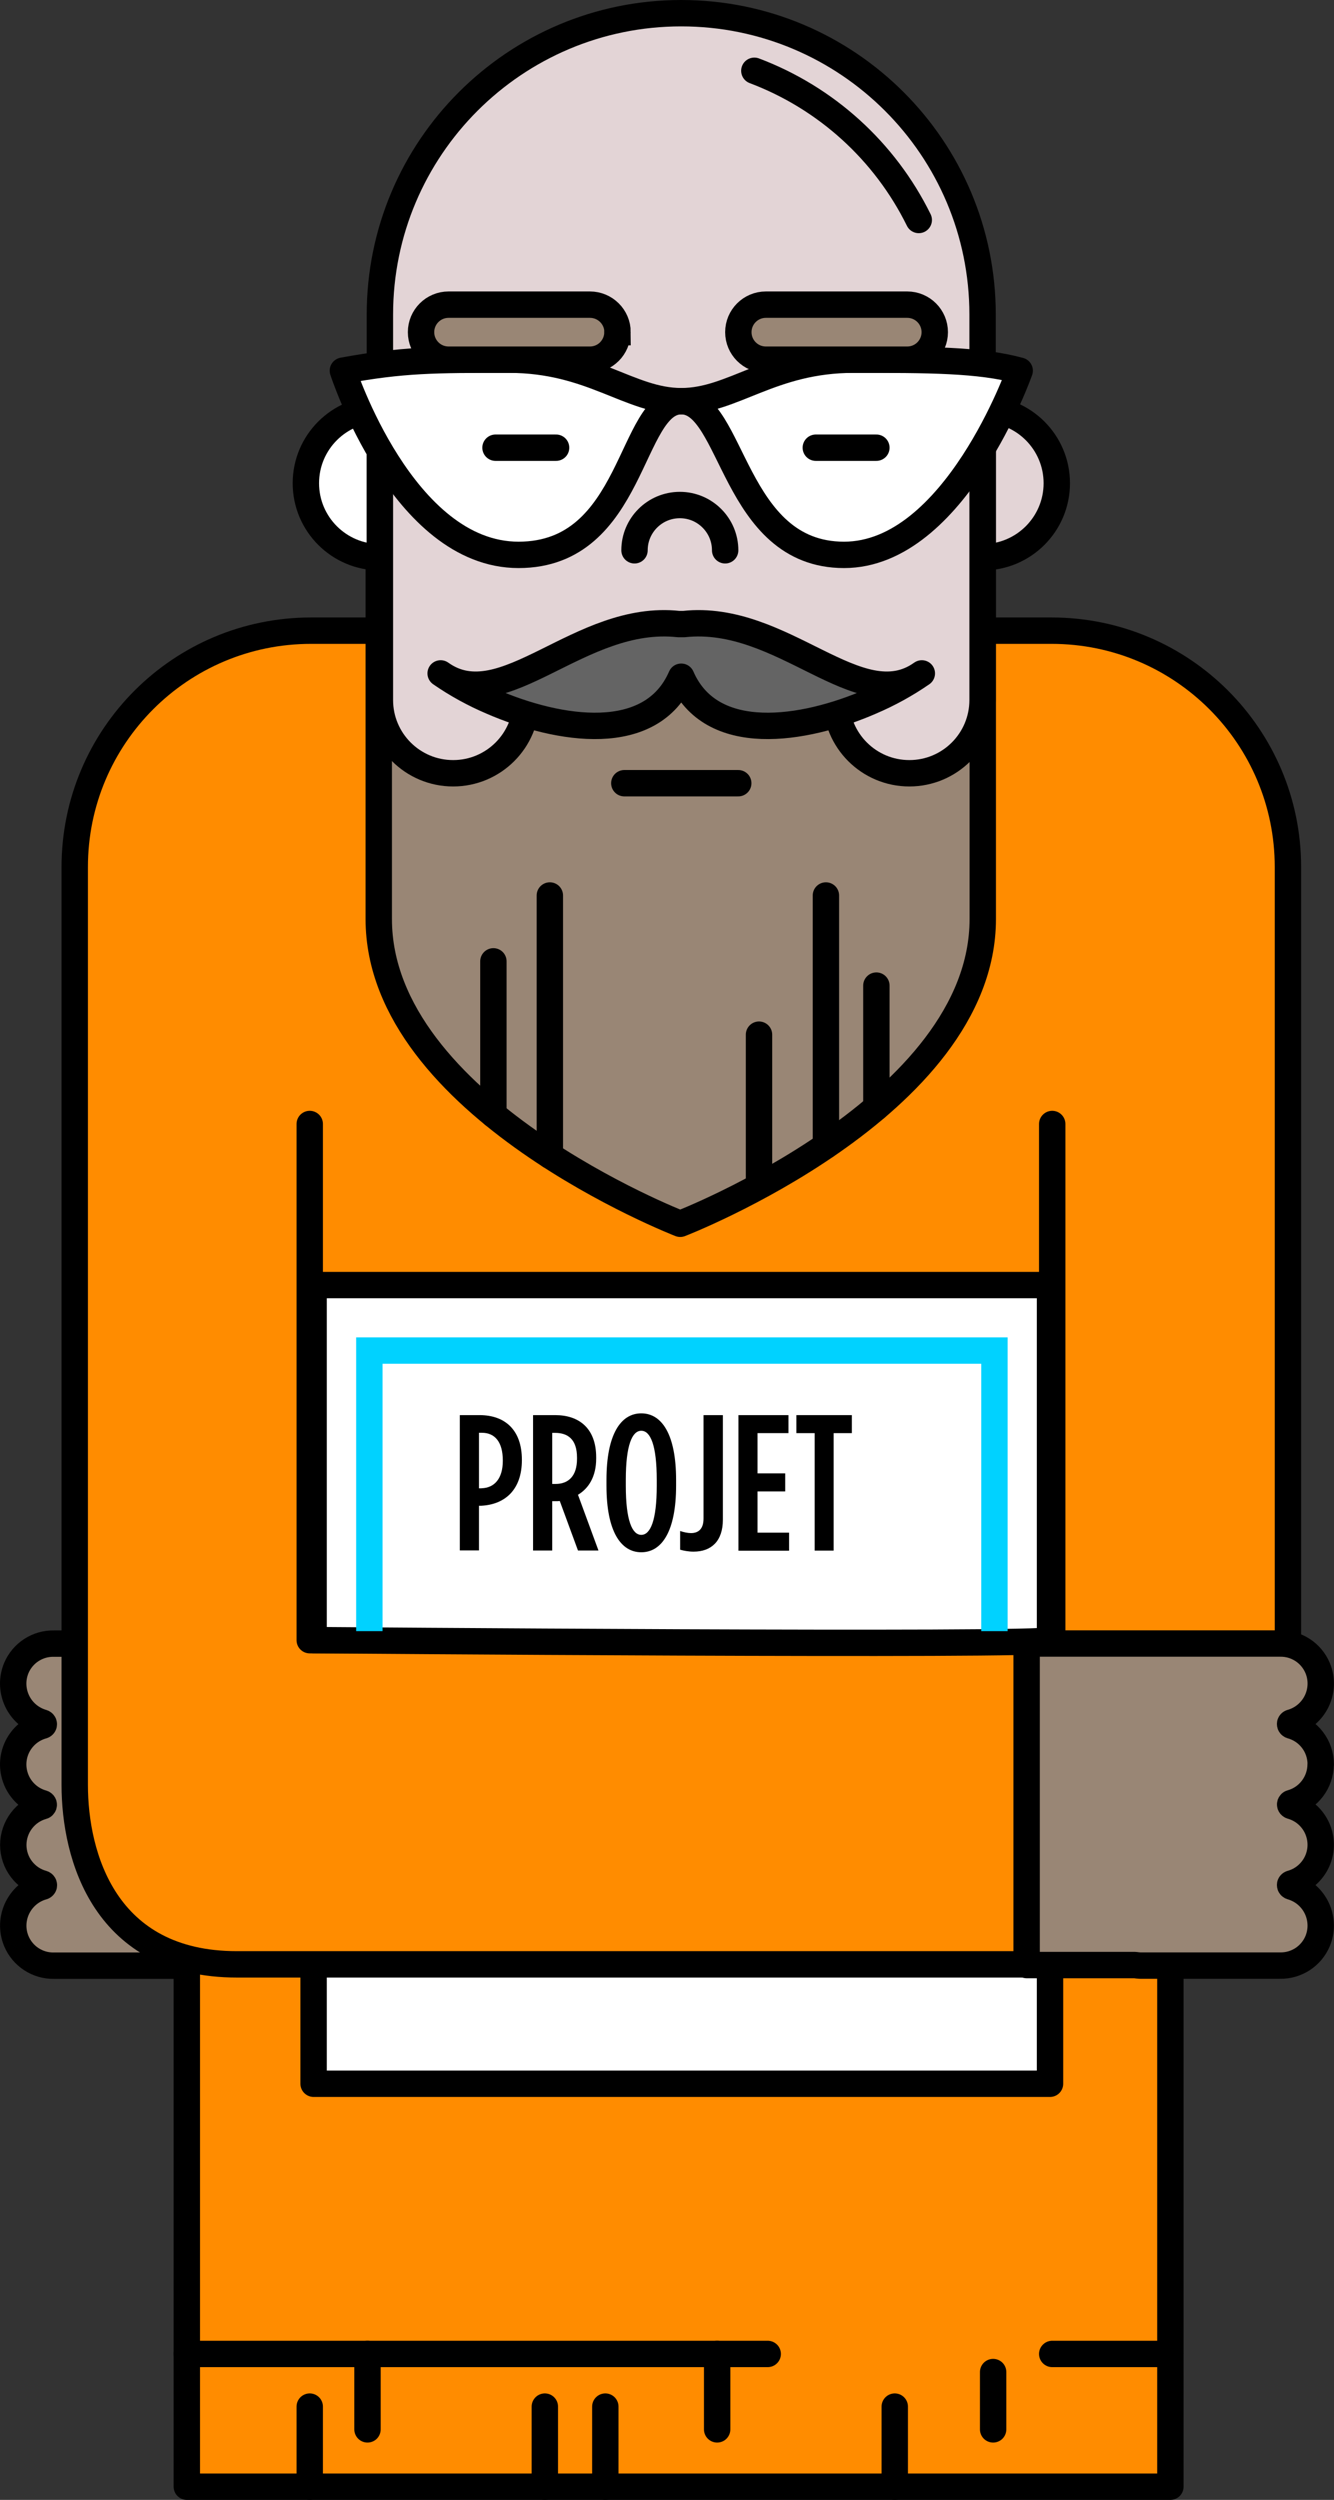 <?xml version="1.0" encoding="UTF-8"?>
<svg id="Calque_2" data-name="Calque 2" xmlns="http://www.w3.org/2000/svg" viewBox="0 0 151.73 284.33">
  <rect x="0" y="0" width="151.73" height="284.33" fill="#333333" stroke="none"/>
  <defs>
    <style>
      .cls-1 {
        fill: #e3d4d6;
      }

      .cls-1, .cls-2, .cls-3, .cls-4, .cls-5, .cls-6 {
        stroke-width: 0px;
      }

      .cls-2 {
        fill: #ff8c00;
      }

      .cls-3 {
        fill: #646464;
      }

      .cls-4 {
        fill: #998675;
      }

      .cls-5 {
        fill: #000;
      }

      .cls-7, .cls-8, .cls-9, .cls-10, .cls-11, .cls-12 {
        fill: none;
      }

      .cls-7, .cls-8, .cls-9, .cls-11, .cls-12 {
        stroke: #000;
      }

      .cls-7, .cls-9 {
        stroke-linejoin: round;
      }

      .cls-7, .cls-9, .cls-10, .cls-11, .cls-12 {
        stroke-width: 3px;
      }

      .cls-8, .cls-10, .cls-11, .cls-12 {
        stroke-miterlimit: 10;
      }

      .cls-9, .cls-11 {
        stroke-linecap: round;
      }

      .cls-10 {
        stroke: #00d2ff;
      }

      .cls-13 {
        isolation: isolate;
      }

      .cls-6 {
        fill: #fff;
      }
    </style>
  </defs>
  <g id="Layer_1" data-name="Layer 1">
    <g>
      <g id="Groupe_522" data-name="Groupe 522">
        <g id="Groupe_521" data-name="Groupe 521">
          <path id="Tracé_741" data-name="Tracé 741" class="cls-4" d="M1.51,209.83c0,2.06,1.37,3.86,3.36,4.41.09.03.14.12.12.22-.02.06-.06.1-.12.12-2.45.69-3.88,3.24-3.19,5.69.05.17.11.35.18.51.72,1.72,2.42,2.83,4.29,2.79h28.81v-36.57h-12.33c-.19-.03-.38-.05-.57-.06H6.14c-1.87-.04-3.57,1.07-4.29,2.79-.97,2.35.15,5.05,2.5,6.02.17.07.34.13.51.18.09.03.14.12.12.22-.02.06-.06.1-.12.12-2.44.68-3.87,3.2-3.19,5.64.43,1.55,1.64,2.76,3.19,3.19.09.03.14.13.11.22-.02.05-.06.1-.11.11-1.98.55-3.35,2.36-3.35,4.42"/>
          <path id="Tracé_742" data-name="Tracé 742" class="cls-9" d="M1.51,209.83c0,2.06,1.37,3.86,3.36,4.41.09.03.14.12.12.22-.02.06-.06.1-.12.12-2.45.69-3.88,3.24-3.19,5.69.05.17.11.35.18.51.72,1.72,2.42,2.83,4.29,2.79h28.81v-36.57h-12.33c-.19-.03-.38-.05-.57-.06H6.14c-1.87-.04-3.57,1.07-4.29,2.79-.97,2.35.15,5.05,2.5,6.02.17.07.34.13.51.18.09.03.14.12.12.22-.02.06-.06.1-.12.12-2.44.68-3.87,3.2-3.19,5.64.43,1.55,1.64,2.76,3.19,3.19.09.03.14.13.11.22-.02.05-.06.1-.11.11-1.98.55-3.35,2.36-3.35,4.42Z"/>
          <rect id="Rectangle_536" data-name="Rectangle 536" class="cls-2" x="21.25" y="172.12" width="111.87" height="110.71"/>
          <rect id="Rectangle_537" data-name="Rectangle 537" class="cls-9" x="21.25" y="172.12" width="111.87" height="110.71"/>
          <rect id="Rectangle_538" data-name="Rectangle 538" class="cls-6" x="35.67" y="210.17" width="83.76" height="26.83"/>
          <rect id="Rectangle_539" data-name="Rectangle 539" class="cls-9" x="35.67" y="210.17" width="83.76" height="26.83"/>
          <path id="Tracé_743" data-name="Tracé 743" class="cls-6" d="M121.98,221.5c7.82,1.31,15.73,1.95,23.66,1.92v-23.52c-12.28,0-22.54,9.37-23.66,21.6"/>
          <path id="Tracé_744" data-name="Tracé 744" class="cls-8" d="M121.98,221.5c7.82,1.31,15.73,1.95,23.66,1.92v-23.52c-12.28,0-22.54,9.37-23.66,21.6Z"/>
          <line id="Ligne_447" data-name="Ligne 447" class="cls-9" x1="21.25" y1="267.73" x2="87.32" y2="267.73"/>
          <line id="Ligne_448" data-name="Ligne 448" class="cls-9" x1="119.68" y1="267.73" x2="133.12" y2="267.73"/>
          <line id="Ligne_449" data-name="Ligne 449" class="cls-9" x1="101.77" y1="273.72" x2="101.77" y2="282.83"/>
          <line id="Ligne_450" data-name="Ligne 450" class="cls-9" x1="112.96" y1="276.31" x2="112.96" y2="269.79"/>
          <line id="Ligne_451" data-name="Ligne 451" class="cls-9" x1="41.8" y1="267.73" x2="41.8" y2="276.31"/>
          <line id="Ligne_452" data-name="Ligne 452" class="cls-9" x1="81.57" y1="267.73" x2="81.57" y2="276.31"/>
          <line id="Ligne_453" data-name="Ligne 453" class="cls-9" x1="61.97" y1="273.72" x2="61.97" y2="282.83"/>
          <line id="Ligne_454" data-name="Ligne 454" class="cls-9" x1="35.23" y1="273.72" x2="35.23" y2="282.83"/>
          <line id="Ligne_455" data-name="Ligne 455" class="cls-9" x1="68.85" y1="273.72" x2="68.85" y2="282.83"/>
          <path id="Tracé_745" data-name="Tracé 745" class="cls-2" d="M146.49,223.42v-124.81c0-14.84-12.04-26.88-26.88-26.88H35.38c-14.85,0-26.88,12.03-26.88,26.88v104.4c0,8.11,3.41,20.41,18.44,20.41h119.55Z"/>
          <path id="Tracé_746" data-name="Tracé 746" class="cls-9" d="M146.49,223.42v-124.81c0-14.84-12.04-26.88-26.88-26.88H35.38c-14.85,0-26.88,12.03-26.88,26.88v104.4c0,8.11,3.41,20.41,18.44,20.41h119.55Z"/>
          <path id="Tracé_747" data-name="Tracé 747" class="cls-4" d="M111.78,104.53c0,21.37-34.41,34.66-34.41,34.66,0,0-34.29-13.29-34.29-34.66v-44.35c9.99-7.02,21.91-10.79,34.12-10.78,12.35.05,24.4,3.8,34.58,10.78v44.35Z"/>
          <path id="Tracé_748" data-name="Tracé 748" class="cls-9" d="M111.78,104.53c0,21.37-34.41,34.66-34.41,34.66,0,0-34.29-13.29-34.29-34.66v-44.35c9.99-7.02,21.91-10.79,34.12-10.78,12.35.05,24.4,3.8,34.58,10.78v44.35Z"/>
          <path id="Tracé_749" data-name="Tracé 749" class="cls-9" d="M35.23,127.84v58.71h27.87"/>
          <line id="Ligne_457" data-name="Ligne 457" class="cls-11" x1="71.01" y1="89.08" x2="83.97" y2="89.08"/>
          <path id="Tracé_750" data-name="Tracé 750" class="cls-6" d="M43.21,63.38c-4.65,0-8.42-3.77-8.42-8.42s3.77-8.42,8.42-8.42v16.84Z"/>
          <path id="Tracé_751" data-name="Tracé 751" class="cls-9" d="M43.21,63.38c-4.65,0-8.42-3.77-8.42-8.42s3.77-8.42,8.42-8.42v16.84Z"/>
          <path id="Tracé_752" data-name="Tracé 752" class="cls-1" d="M111.78,63.38c4.65,0,8.42-3.77,8.42-8.42s-3.77-8.42-8.42-8.42h0v16.84Z"/>
          <path id="Tracé_753" data-name="Tracé 753" class="cls-9" d="M111.78,63.38c4.65,0,8.42-3.77,8.42-8.42s-3.77-8.42-8.42-8.42h0v16.84Z"/>
          <path id="Tracé_754" data-name="Tracé 754" class="cls-1" d="M77.49,1.5c-18.93,0-34.28,15.35-34.28,34.28h0v43.84c0,4.6,3.73,8.33,8.33,8.33s8.33-3.73,8.33-8.33v-.44c0-4.6,35.23-4.6,35.23,0v.44c0,4.6,3.73,8.33,8.33,8.33s8.33-3.73,8.33-8.33v-43.84c0-18.93-15.35-34.28-34.28-34.28,0,0,0,0,0,0"/>
          <path id="Tracé_755" data-name="Tracé 755" class="cls-9" d="M77.49,1.5c-18.93,0-34.28,15.35-34.28,34.28h0v43.84c0,4.6,3.73,8.33,8.33,8.33s8.33-3.73,8.33-8.33v-.44c0-4.6,35.23-4.6,35.23,0v.44c0,4.6,3.73,8.33,8.33,8.33s8.33-3.73,8.33-8.33v-43.84c0-18.93-15.35-34.28-34.28-34.28,0,0,0,0,0,0Z"/>
          <path id="Tracé_756" data-name="Tracé 756" class="cls-9" d="M85.8,8.05c8.16,3.08,14.84,9.14,18.7,16.97"/>
          <path id="Tracé_757" data-name="Tracé 757" class="cls-9" d="M72.17,62.59c0-2.85,2.31-5.15,5.16-5.15,2.84,0,5.15,2.31,5.15,5.15"/>
          <path id="Tracé_758" data-name="Tracé 758" class="cls-6" d="M77.49,45.63c-5.91,0-10.18-4.72-19.62-4.72-8.6,0-12.02,0-18.87,1.25,0,0,6.78,20.95,19.98,20.95s12.6-17.48,18.51-17.48"/>
          <path id="Tracé_759" data-name="Tracé 759" class="cls-7" d="M77.49,45.63c-5.91,0-10.18-4.72-19.62-4.72-8.6,0-12.02,0-18.87,1.25,0,0,6.78,20.95,19.98,20.95s12.6-17.48,18.51-17.48Z"/>
          <path id="Tracé_760" data-name="Tracé 760" class="cls-6" d="M77.49,45.63c5.91,0,10.18-4.72,19.62-4.72,8.6,0,14.25,0,18.87,1.25,0,0-7.37,20.95-19.98,20.95s-12.6-17.48-18.51-17.48"/>
          <path id="Tracé_761" data-name="Tracé 761" class="cls-7" d="M77.49,45.63c5.91,0,10.18-4.72,19.62-4.72,8.6,0,14.25,0,18.87,1.25,0,0-7.37,20.95-19.98,20.95s-12.6-17.48-18.51-17.48Z"/>
          <path id="Tracé_762" data-name="Tracé 762" class="cls-4" d="M70.23,37.78c0,1.73-1.4,3.13-3.13,3.13h-16.08c-1.73,0-3.13-1.4-3.13-3.13s1.4-3.13,3.13-3.13h16.08c1.73,0,3.13,1.4,3.14,3.13h0"/>
          <path id="Tracé_763" data-name="Tracé 763" class="cls-12" d="M70.23,37.78c0,1.73-1.4,3.13-3.13,3.13h-16.08c-1.73,0-3.13-1.4-3.13-3.13s1.4-3.13,3.13-3.13h16.08c1.73,0,3.14,1.4,3.14,3.13,0,0,0,0,0,0Z"/>
          <path id="Tracé_764" data-name="Tracé 764" class="cls-4" d="M106.32,37.78c0,1.73-1.4,3.13-3.13,3.13h-16.08c-1.73,0-3.13-1.4-3.13-3.13s1.4-3.13,3.13-3.13h16.08c1.73,0,3.13,1.4,3.13,3.13h0"/>
          <path id="Tracé_765" data-name="Tracé 765" class="cls-12" d="M106.32,37.78c0,1.73-1.4,3.13-3.13,3.13h-16.08c-1.73,0-3.13-1.4-3.13-3.13s1.4-3.13,3.13-3.13h16.08c1.73,0,3.13,1.4,3.13,3.13Z"/>
          <path id="Tracé_766" data-name="Tracé 766" class="cls-3" d="M77.49,76.97c3.39,7.8,13.9,6.14,21.55,2.82,2.04-.87,3.99-1.94,5.81-3.2-7.2,5.14-15.74-6.85-27.07-5.61h-.59c-11.33-1.24-19.88,10.75-27.07,5.61,1.82,1.26,3.77,2.33,5.81,3.2,7.66,3.32,18.17,4.98,21.55-2.82"/>
          <path id="Tracé_767" data-name="Tracé 767" class="cls-9" d="M77.49,76.97c3.39,7.8,13.9,6.14,21.55,2.82,2.04-.87,3.99-1.94,5.81-3.2-7.2,5.14-15.74-6.85-27.07-5.61h-.59c-11.33-1.24-19.88,10.75-27.07,5.61,1.82,1.26,3.77,2.33,5.81,3.2,7.66,3.32,18.17,4.98,21.55-2.82Z"/>
          <line id="Ligne_458" data-name="Ligne 458" class="cls-11" x1="56.36" y1="50.92" x2="63.25" y2="50.92"/>
          <line id="Ligne_459" data-name="Ligne 459" class="cls-11" x1="92.79" y1="50.92" x2="99.68" y2="50.92"/>
          <line id="Ligne_461" data-name="Ligne 461" class="cls-9" x1="119.68" y1="186.54" x2="119.68" y2="127.84"/>
          <line id="Ligne_462" data-name="Ligne 462" class="cls-9" x1="56.12" y1="126.77" x2="56.12" y2="109.34"/>
          <line id="Ligne_463" data-name="Ligne 463" class="cls-9" x1="62.54" y1="131.43" x2="62.54" y2="101.85"/>
          <line id="Ligne_464" data-name="Ligne 464" class="cls-9" x1="86.33" y1="117.68" x2="86.33" y2="134.53"/>
          <line id="Ligne_465" data-name="Ligne 465" class="cls-9" x1="93.94" y1="101.85" x2="93.94" y2="130.3"/>
          <line id="Ligne_466" data-name="Ligne 466" class="cls-9" x1="99.68" y1="112.1" x2="99.68" y2="125.95"/>
          <path id="Tracé_768" data-name="Tracé 768" class="cls-6" d="M119.43,186.54v-40.38H35.67v40.38s83.07.7,83.76,0"/>
          <path id="Tracé_769" data-name="Tracé 769" class="cls-9" d="M119.43,186.54v-40.38H35.67v40.38s83.07.7,83.76,0Z"/>
          <path id="Tracé_770" data-name="Tracé 770" class="cls-10" d="M113.11,185.52v-31.91H42.01v31.91"/>
        </g>
      </g>
      <g id="PROJET" class="cls-13">
        <g class="cls-13">
          <path class="cls-5" d="M52.3,160.95h2.24c2.88,0,4.82,1.67,4.82,5.08v.04c0,3.3-1.85,5.04-4.62,5.19h-.26v5.08h-2.18v-15.4ZM54.77,169.27c1.45-.04,2.42-1.08,2.42-3.12v-.04c0-2.13-.92-3.15-2.38-3.15h-.33v6.32h.29Z"/>
          <path class="cls-5" d="M60.64,160.95h2.51c2.73,0,4.66,1.52,4.66,4.8v.15c0,2.05-.86,3.39-2.07,4.11l2.33,6.34h-2.33l-2.07-5.63c-.09,0-.2.02-.29.02h-.57v5.61h-2.18v-15.4ZM63.19,168.78c1.45,0,2.44-.88,2.44-2.86v-.13c0-2.11-1.06-2.82-2.51-2.82h-.31v5.81h.37Z"/>
        </g>
        <g class="cls-13">
          <path class="cls-5" d="M68.98,168.98v-.66c0-5.19,1.63-7.57,3.96-7.57s3.96,2.38,3.96,7.57v.66c0,5.19-1.63,7.57-3.96,7.57s-3.96-2.38-3.96-7.57ZM74.7,168.98v-.66c0-3.98-.73-5.59-1.76-5.59s-1.76,1.61-1.76,5.59v.66c0,3.98.73,5.59,1.76,5.59s1.76-1.61,1.76-5.59Z"/>
        </g>
        <g class="cls-13">
          <path class="cls-5" d="M77.36,176.26v-2.13c.35.13.88.24,1.23.24.86,0,1.43-.48,1.43-1.65v-11.77h2.2v11.9c0,2.44-1.32,3.63-3.34,3.63-.57,0-1.12-.11-1.52-.22Z"/>
          <path class="cls-5" d="M83.98,160.95h5.7v2.05h-3.52v4.58h3.15v2.05h-3.15v4.69h3.59v2.05h-5.76v-15.4Z"/>
          <path class="cls-5" d="M92.67,163h-2.09v-2.05h6.31v2.05h-2.07v13.36h-2.16v-13.36Z"/>
        </g>
      </g>
      <g id="Groupe_524" data-name="Groupe 524">
        <g id="Groupe_523" data-name="Groupe 523">
          <path id="Tracé_771" data-name="Tracé 771" class="cls-4" d="M150.22,200.67c0-2.06-1.37-3.86-3.36-4.41-.09-.03-.14-.12-.12-.22.02-.06.06-.1.12-.12,2.45-.69,3.88-3.24,3.19-5.69-.05-.17-.11-.35-.18-.51-.72-1.72-2.42-2.83-4.29-2.79h-28.81v36.57h12.33c.19.03.38.05.57.06h15.91c1.87.04,3.57-1.07,4.29-2.79.97-2.35-.15-5.05-2.5-6.02-.17-.07-.34-.13-.51-.18-.09-.03-.14-.12-.12-.22.02-.06.06-.1.12-.12,2.44-.68,3.87-3.2,3.19-5.64-.43-1.55-1.64-2.76-3.19-3.19-.09-.03-.14-.13-.11-.22.02-.05.06-.1.11-.11,1.98-.55,3.35-2.36,3.35-4.41"/>
          <path id="Tracé_772" data-name="Tracé 772" class="cls-9" d="M150.22,200.67c0-2.06-1.37-3.86-3.36-4.41-.09-.03-.14-.12-.12-.22.02-.06.06-.1.12-.12,2.45-.69,3.88-3.24,3.19-5.69-.05-.17-.11-.35-.18-.51-.72-1.72-2.42-2.83-4.29-2.79h-28.81v36.57h12.33c.19.03.38.05.57.06h15.91c1.87.04,3.57-1.07,4.29-2.79.97-2.35-.15-5.05-2.5-6.02-.17-.07-.34-.13-.51-.18-.09-.03-.14-.12-.12-.22.02-.06.06-.1.12-.12,2.44-.68,3.87-3.2,3.19-5.64-.43-1.55-1.64-2.76-3.19-3.19-.09-.03-.14-.13-.11-.22.02-.05.06-.1.11-.11,1.98-.55,3.35-2.36,3.35-4.42Z"/>
        </g>
      </g>
    </g>
  </g>
</svg>